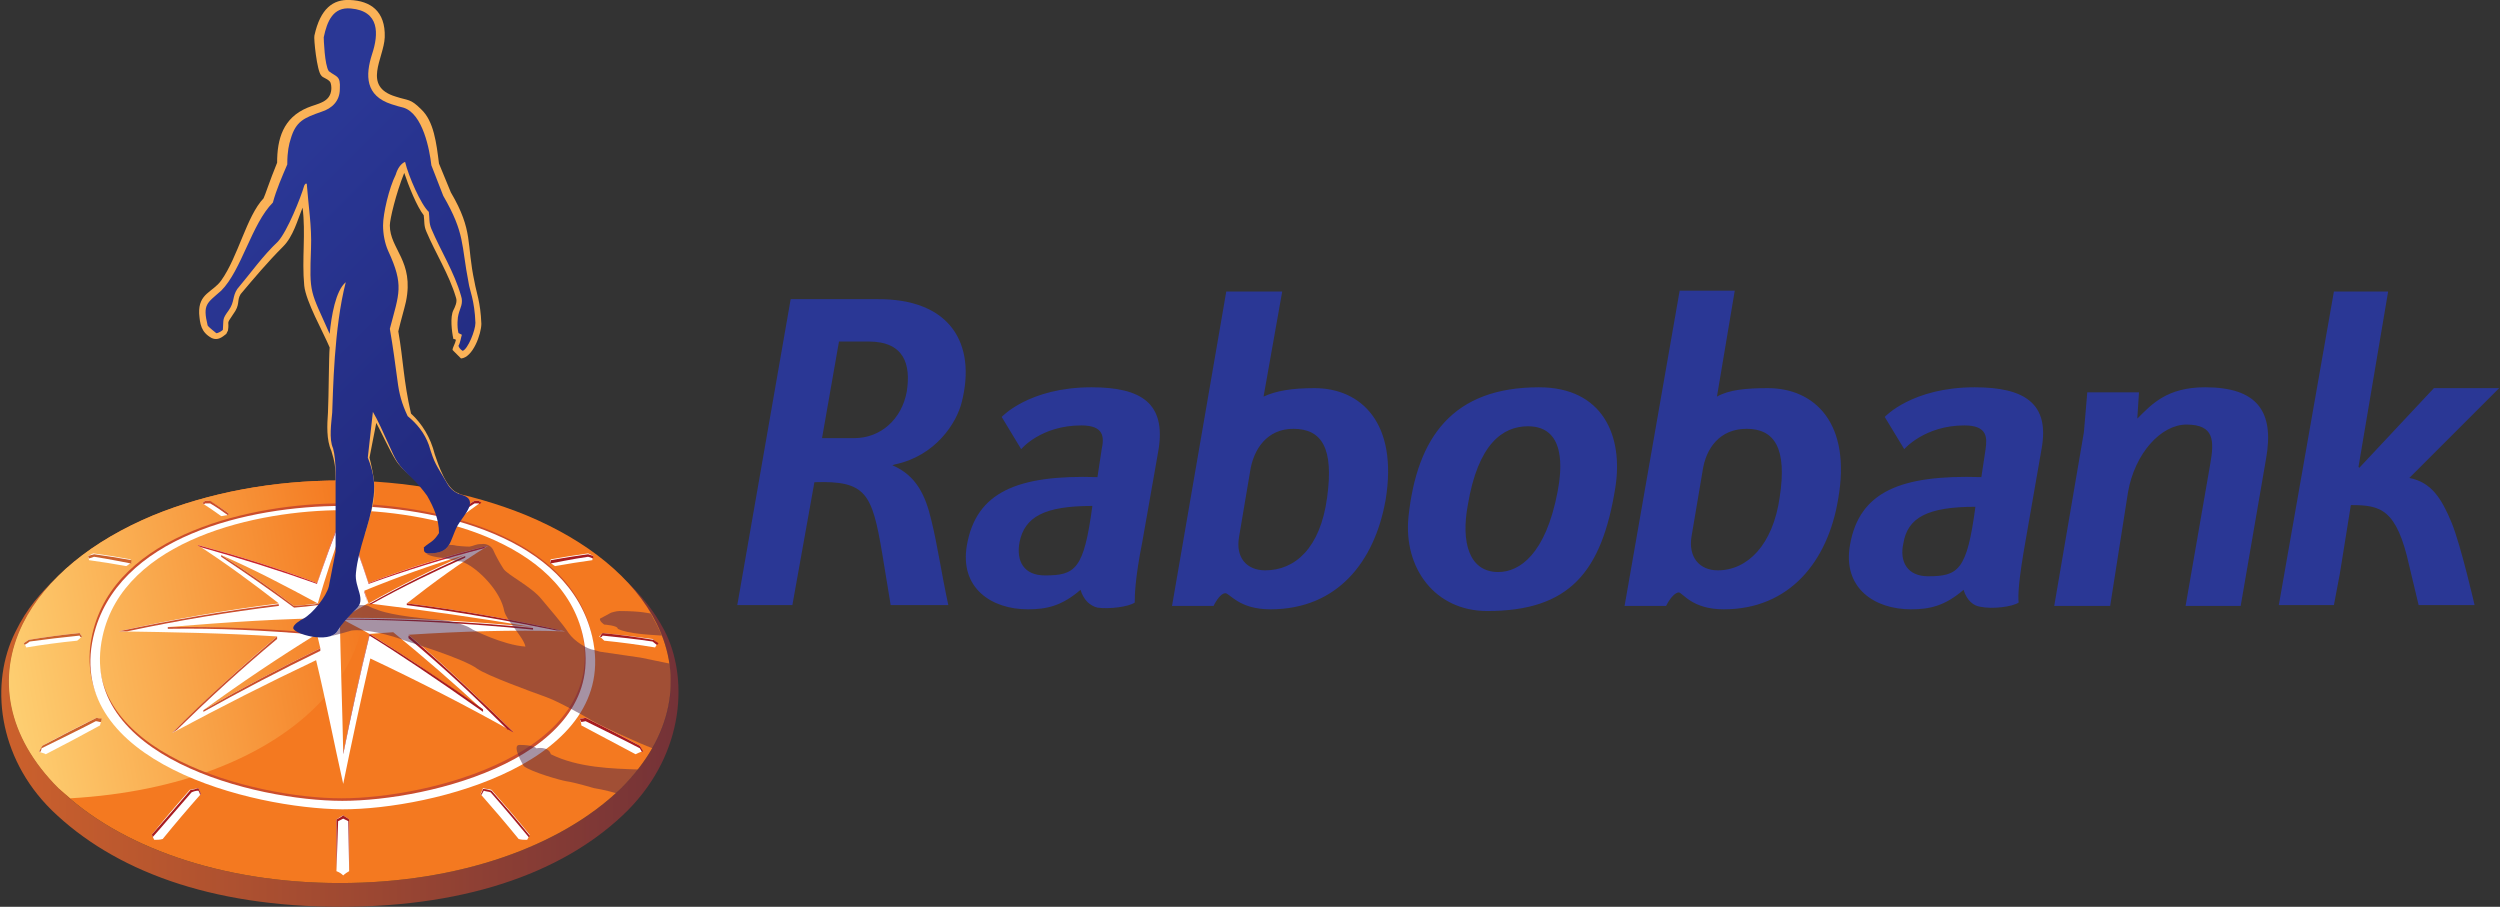 <?xml version="1.0" encoding="UTF-8"?>
<svg xmlns="http://www.w3.org/2000/svg" version="1.2" viewBox="0 0 295 107" width="295" height="107">
  <rect x="0" y="0" width="295" height="107" fill="#333333" stroke="none"/>
  <title>rabobank-2-svg</title>
  <defs>
    <linearGradient id="g1" x1=".1" y1="87.6" x2="80" y2="87.6" gradientUnits="userSpaceOnUse">
      <stop offset="0" stop-color="#cc612c"/>
      <stop offset="1" stop-color="#743237"/>
    </linearGradient>
    <linearGradient id="g2" x1="-6.5" y1="80.6" x2="42.9" y2="71.9" gradientUnits="userSpaceOnUse">
      <stop offset="0" stop-color="#ffdd7f"/>
      <stop offset="1" stop-color="#f47920"/>
    </linearGradient>
    <linearGradient id="g3" x1="27.2" y1="26.2" x2="55.8" y2="54.8" gradientUnits="userSpaceOnUse">
      <stop offset="0" stop-color="#2a3795"/>
      <stop offset="1" stop-color="#222a7e"/>
    </linearGradient>
  </defs>
  <style>
		.s0 { fill: #2a3795 } 
		.s1 { fill: url(#g1) } 
		.s2 { fill: #f47920 } 
		.s3 { fill: url(#g2) } 
		.s4 { fill: #ffffff } 
		.s5 { fill: #c9252c } 
		.s6 { fill: #cb4d2c } 
		.s7 { fill: #c4161c } 
		.s8 { fill: #a71c20 } 
		.s9 { fill: #cc612c } 
		.s10 { fill: #b7161c } 
		.s11 { opacity: .5;fill: #4f264a } 
		.s12 { fill: #fbb257 } 
		.s13 { fill: url(#g3) } 
	</style>
  <g id="Layer">
    <path id="Layer" fill-rule="evenodd" class="s0" d="m198.1 69.9q0 0 0 0 0.1 0 0.1 0zm0 0c-0.8 0.1-1.5 1.6-1.5 1.6h-4.9l6.5-37.2h6.5l-2.1 12.5c1.4-0.8 3.4-1 6-1 5.5 0 9.9 4.1 8.3 13.1-1.2 7.3-5.7 13-13.5 13-3.7 0-4.8-1.9-5.3-2zm8-19.3c-3.1 0-4.8 2.2-5.2 5l-1.3 7.7c-0.4 2.4 0.9 4 3.1 4 3.5 0 6.5-3 7.3-8.6 0.9-5.8-0.6-8.1-3.9-8.1zm58.3 20.9h-6.5l2.9-16.7c0.5-2.8 0.5-4.7-2.8-4.7-3 0-6.1 3.4-6.9 8l-2.1 13.4h-6.6l3.5-20.5 0.4-4.7h6.1l-0.2 3.1c1.7-1.7 3.5-3.7 8-3.7 6.1 0 8.2 2.8 7.2 8.4zm19.9-15.1c2.6 0.5 3.8 2.4 5 5.3 1.1 2.7 2.7 9.7 2.7 9.7h-6.6l-1.1-4.6c-1.5-6.8-3.4-7.2-6.9-7.2l-1.3 8.1-0.7 3.7h-6.5l6.5-37h6.4l-3.5 20.7 0.1 0.1 8.8-9.4h7.7zm-179-1.5c2.8 1.2 3.9 3.5 4.6 6.5 0.7 2.8 1.2 6.3 2 10h-6.8l-1-6.1c-1.2-7.1-1.9-8.6-8-8.4l-2.6 14.5h-6.5l6.3-36.1h10.1c8.8-0.1 11.8 5.3 10.1 12.1-0.6 2.5-3.1 6.4-7.9 7.4zm-2.8-14.6h-3.5l-2 11.4h3.8c3.1 0 5.6-2.2 6.2-5.5 0.5-3.2-0.3-5.9-4.5-5.9zm32.3 23.6c-0.9 4.5-0.9 6.5-0.9 7.2-0.7 0.5-3 0.8-4.4 0.6-0.8-0.2-1.6-0.8-2-2.1-2.2 1.9-4 2.3-6.2 2.3-4.3 0-8.1-2.5-7.2-7.6 1.1-6.2 5.9-8.3 15.4-8l0.5-3.3c0.3-1.4 0.3-2.8-2.4-2.8-4.8 0-7.1 2.8-7.1 2.8l-2.3-3.8c0 0 3.2-3.5 10.6-3.5 5.9 0 8.8 1.9 7.9 7.4zm-14.5 0.1c-0.4 2.2 0.5 3.9 3 3.9 3.6 0 4.6-0.7 5.6-8.2-5.7 0-8 1.3-8.6 4.3zm118.7-0.1c-0.8 4.5-0.9 6.4-0.8 7.2-0.7 0.5-3.1 0.8-4.5 0.5-0.8-0.1-1.6-0.7-2-2-2.2 1.9-4 2.3-6.2 2.3-4.3 0-8.1-2.5-7.2-7.6 1.1-6.3 6-8.3 15.5-8l0.5-3.3c0.2-1.4 0.2-2.8-2.5-2.8-4.7 0-7.1 2.8-7.1 2.8l-2.3-3.8c0 0 3.2-3.5 10.6-3.5 5.9 0 8.9 1.9 7.9 7.3zm-14.4 0.2c-0.5 2.2 0.5 3.9 2.9 3.9 3.6 0 4.6-0.7 5.6-8.2-5.7 0-8 1.3-8.5 4.3zm-80 5.9c-0.7 0-1.4 1.5-1.4 1.5h-4.9l6.4-37.1h6.6l-2.2 12.4c1.5-0.7 3.4-1 6-1 5.5 0 9.9 4.1 8.4 13.2-1.3 7.3-5.7 12.9-13.6 12.9-3.7 0-4.8-1.9-5.3-1.9zm8-19.4c-3 0-4.7 2.3-5.1 5.1l-1.3 7.7c-0.4 2.4 0.9 3.9 3.1 3.9 3.5 0 6.5-2.6 7.3-8.6 0.8-5.8-0.6-8.1-4-8.1zm13.6 10.4c1-9.5 5.3-15.3 15.4-15.3 7.5 0 10 5.7 9 11.9-1.6 9.9-5.4 14.5-15.1 14.5-6.2 0-9.9-5.1-9.3-11.1zm17.6-3c0.5-2.6 1-7.7-3.5-7.7-3 0-5.9 2.1-7.1 9.3-0.8 4.3 0.1 7.9 3.6 7.9 2.5 0 5.6-2.1 7-9.5z"/>
    <g id="Map 1">
      <path id="Layer" class="s1" d="m73.4 68.1c1.7 1.7 3.1 3.6 4.1 5.5 3.1 6.3 1.9 13.3-4.2 19.4-7.1 6.9-19.2 11.2-33.2 11.2-14 0-26.1-4.3-33.2-11.2-6.1-6.1-7.3-13.1-4.2-19.4q1.5-2.9 4-5.5c-1.9 1.9-3.5 3.6-4.9 6.5-3 6-2.1 14.7 4.3 21 7.3 7.1 18.7 11.4 34.1 11.4 15.5 0 26.9-4.4 33.9-11.4 6.8-6.9 7.1-15.8 4.3-21.2-1.2-2.3-2.8-4.3-5-6.3z"/>
      <path id="Layer" class="s2" d="m62.1 60.8c-6.6-2.7-14.2-4.1-22-4.1-7.8 0-15.4 1.4-22 4.1-7.2 3-12.7 7.4-15.4 12.8-3.1 6.3-1.9 13.3 4.2 19.4 7.1 6.9 19.2 11.2 33.2 11.2 14 0 26.1-4.3 33.2-11.2 6.1-6.1 7.3-13.1 4.2-19.4-2.7-5.4-8.2-9.8-15.4-12.8z"/>
      <path id="Layer" class="s3" d="m41.4 63.9c-1.3-2.7-1-5.1-0.8-7.2q-0.2 0-0.5 0c-7.8 0-15.4 1.4-22 4.1-7.2 3-12.7 7.4-15.4 12.8-3.1 6.3-1.9 13.3 4.2 19.4q0.7 0.6 1.4 1.2c26.1-1.5 39.7-16.8 33.1-30.3z"/>
      <g id="Layer">
        <path id="Layer" fill-rule="evenodd" class="s4" d="m23.3 64.3c4.8 1.3 9.4 2.7 14.1 4.5 1-2.8 1.9-5.6 3.1-8.3 1.1 2.7 2.1 5.5 3 8.3 4.7-1.8 9.2-3.2 14.1-4.4-3.4 2.1-6.4 4.3-9.6 6.8 6.4 0.8 12.4 1.9 18.7 3.3-6.3-0.2-12.2 0-18.5 0.4 4.5 3.8 8.2 7.4 12.4 11.5-5.7-3.2-11-5.9-16.9-8.7q-1.7 7.4-3.2 14.8c-1.1-4.9-2-9.6-3.2-14.6-5.9 2.8-11.2 5.5-17 8.6 4.1-4.1 8-7.7 12.4-11.4-6.3-0.4-12.3-0.5-18.7-0.6q9.4-2.1 18.9-3.3c-3.1-2.4-6.2-4.7-9.6-6.9zm17.2 8.6v-10.9c-1.1 3.1-2.1 6.1-3 9.2q1.5 0.9 3 1.7zm-5.8-1.4q1.4-0.1 2.8-0.3c-3.7-2-7.5-4-11.4-5.7q4.4 2.8 8.6 6zm5.8 1.4q11.2 0 22.4 1.1c-6.5-1.1-12.9-2-19.4-2.8 3.7-2.1 7.5-4 11.3-5.7-4 1.2-7.9 2.6-11.8 4.2q0.2 0.7 0.5 1.5 0 0 0 0 0 0 0 0 0 0 0 0 0 0 0 0 0 0-0.1 0-1.4 0.8-2.9 1.7zm-0.2 0.1q-0.1 0.1-0.2 0.2 0-0.2 0-0.3 0.1 0.1 0.2 0.1zm0.2 15.8q1.4-7 3.1-14c-1-0.6-2.3-1.2-3.3-1.8q0.1 0 0.2-0.1c-7.6 0.1-13.4 0.5-20.8 1.1 6.4 0 11.3 0.3 17.7 0.8q1.4-0.8 2.7-1.6c0.1 5.1 0.3 10.6 0.4 15.6zm5.9-14.2q-1.4 0.1-2.8 0.2 6.8 4.2 13.4 9-5.2-4.8-10.6-9.2zm-8.6 1.9q-0.2-0.9-0.4-1.7-6.8 4.2-13.4 9 6.8-3.9 13.8-7.3z"/>
        <path id="Layer" class="s5" d="m40.5 60.7c1.1 2.7 2.1 5.4 3 8.2q6.7-2.4 13.6-4.2 0.2-0.2 0.5-0.3-7.2 1.8-14.1 4.4c-0.9-2.8-1.9-5.6-3-8.3-1.2 2.7-2.1 5.5-3.1 8.3-4.7-1.8-9.3-3.2-14.1-4.5q0.2 0.2 0.5 0.3c4.6 1.3 9.1 2.7 13.6 4.3 1-2.8 1.9-5.5 3.1-8.2z"/>
        <path id="Layer" class="s6" d="m32.7 75.1c-4.3 3.7-8.4 7.3-12.4 11.4l0.6-0.4c4-3.9 7.5-7.1 11.8-10.7z"/>
        <path id="Layer" class="s7" d="m40.3 73l-0.1 0.1q-1.4 0.8-2.8 1.7l0.1 0.2q1.5-1 3-1.8v-0.3z"/>
        <path id="Layer" class="s6" d="m37.5 71.2l-0.3 0.1q-1.2 0.1-2.5 0.2-4.2-3.2-8.6-6v0.2q4.4 2.9 8.6 6 1.4-0.1 2.8-0.3c0.9 0.5 1.7 1 2.6 1.5h0.4q-1.5-0.8-3-1.7zm-13.5 12.8q6.8-3.8 13.8-7.2v-0.3q-7 3.4-13.8 7.3z"/>
        <path id="Layer" class="s8" d="m43.6 74.8c-1.1 4.6-2.2 9.4-3.1 14v0.2q1.4-7 3.1-14c3.1 1.9 7.6 4.9 13.4 9v-0.3q-6.6-4.7-13.4-8.9zm4.8 0.3l-0.2-0.1v0.3c4.3 3.6 7.7 6.8 11.7 10.8 0.2 0 0.5 0.3 0.7 0.3-4.2-4.1-8-7.7-12.2-11.3z"/>
        <path id="Layer" class="s6" d="m32.8 71.3q-9.5 1.2-18.8 3.2c0.3 0 0.7 0 1 0q8.9-1.9 17.9-3v-0.2zm4.7 3.4c-5.9-0.5-11.7-0.8-17.7-0.7v0.2c5.9-0.1 11.7 0.2 17.5 0.7z"/>
        <path id="Layer" fill-rule="evenodd" class="s8" d="m48 71.2c6.4 0.8 12.4 1.9 18.7 3.3-0.3-0.1-0.7-0.1-1-0.1-6-1.2-11.6-2.2-17.7-3zm-7.5 1.8q11.2 0 22.4 1.1v0.2q-11-1.1-22.1-1.2-0.1 0-0.2-0.1zm14.4-7.4v0.2c-3.8 1.7-7.5 3.5-11.1 5.5q-0.2 0-0.3 0c3.7-2.1 7.5-4 11.4-5.7z"/>
        <path id="Layer" class="s7" d="m43.4 71.2q-0.2-0.8-0.4-1.5v0.2q0.2 0.7 0.4 1.3 0 0 0 0z"/>
        <path id="Layer" fill-rule="evenodd" class="s4" d="m41.2 102.8c-0.2 0.1-0.5 0.3-0.7 0.5-0.2-0.2-0.5-0.4-0.8-0.5q0-3.1 0-6.1c0.3-0.2 0.6-0.4 0.8-0.5 0.2 0.2 0.5 0.3 0.7 0.5zm-29.8-18.1q0.3 0.1 0.6 0.2c-0.1 0.2-0.1 0.4-0.2 0.7q-3.1 1.7-6.4 3.4c-0.1-0.1-0.6-0.2-0.8-0.3l0.4-0.7q3.1-1.7 6.4-3.3zm-2-10q0.1 0.2 0.3 0.4c-0.2 0.1-0.4 0.4-0.6 0.5q-3 0.3-6 0.8-0.1-0.3-0.3-0.5 0.3-0.2 0.6-0.4 3-0.5 6-0.8zm6-8.7l0.1 0.4c-0.2 0.1-0.4 0.3-0.6 0.4q-2.2-0.4-4.4-0.7c0-0.2-0.1-0.4-0.1-0.5l0.6-0.3q2.3 0.3 4.4 0.7zm40.6-6.9q0.2 0 0.5 0l0.2 0.2q-1.1 0.8-2.2 1.6-0.3 0-0.6 0l-0.2-0.3q1.1-0.8 2.3-1.5zm-16.1-2.1l0.5-0.1 0.4 0.1v1.8q-0.2 0.1-0.4 0.1-0.3 0-0.5-0.1zm-16 2.4c0-0.1 0.2-0.2 0.3-0.3h0.5q1.2 0.7 2.3 1.5l-0.2 0.2c-0.2 0-0.5 0.1-0.7 0.1q-1.1-0.8-2.2-1.5zm-4.7 39.6c-0.3 0.1-0.7 0.1-1 0.1-0.1-0.2-0.2-0.4-0.3-0.6q2.2-2.7 4.5-5.3c0.3-0.1 0.7-0.1 1-0.2 0.1 0.2 0.2 0.5 0.3 0.7q-2.3 2.6-4.5 5.3zm56.3-11q0.2 0.3 0.3 0.7c-0.2 0-0.6 0.2-0.8 0.3q-3.2-1.7-6.4-3.4c0-0.3-0.1-0.5-0.2-0.8q0.3 0 0.7-0.1 3.2 1.6 6.4 3.3zm1.5-12.6q0.3 0.3 0.6 0.5-0.1 0.2-0.3 0.5-3-0.5-6-0.8c-0.2-0.2-0.4-0.4-0.6-0.5q0.2-0.2 0.4-0.4 3 0.3 5.9 0.7zm-7.6-10.1l0.6 0.3c0 0.1-0.1 0.3-0.1 0.5q-2.2 0.3-4.4 0.7c-0.2-0.1-0.4-0.3-0.6-0.4q0-0.2 0.1-0.4 2.2-0.4 4.4-0.7zm-12.7 28.4c0.1-0.2 0.2-0.5 0.3-0.7 0.3 0.1 0.7 0.1 1 0.2q2.3 2.6 4.5 5.3-0.1 0.3-0.3 0.6c-0.3 0-0.7 0-1-0.1q-2.2-2.7-4.5-5.3z"/>
        <path id="Layer" class="s9" d="m4.9 88.3c0 0.2-0.1 0.3-0.1 0.4q-0.1 0-0.2 0 0.2-0.4 0.4-0.7 3.2-1.7 6.4-3.3 0.3 0.1 0.6 0.1 0 0.2-0.1 0.4c-0.2 0-0.4-0.1-0.6-0.1-2.1 1.1-4.2 2.1-6.4 3.2zm-1.4-12.6c-0.1 0.1-0.4 0.3-0.6 0.4 0 0 0-0.1-0.1-0.2q0.3-0.2 0.6-0.4 3-0.5 6-0.8 0.1 0.2 0.3 0.4-0.1 0-0.1 0.1c-0.1 0-0.2-0.1-0.2-0.2q-3 0.3-5.9 0.7zm7-9.8l-0.1-0.3 0.7-0.2q2.2 0.3 4.4 0.7v0.4c0 0-3-0.6-4.4-0.8z"/>
        <path id="Layer" class="s8" d="m56.5 59.4l0.1 0.1q0.1-0.1 0.2-0.2-0.2-0.1-0.3-0.2h-0.5q-1.2 0.7-2.3 1.5l0.1 0.2q1.1-0.7 2.2-1.4 0.3 0 0.5 0z"/>
        <path id="Layer" class="s10" d="m40 57.3l0.4-0.1 0.4 0.1v-0.3q-0.2-0.1-0.4-0.1l-0.4 0.1z"/>
        <path id="Layer" class="s6" d="m24.8 59.4c0.7 0.4 1.4 0.9 2.1 1.4l0.1-0.2q-1.1-0.8-2.2-1.5-0.3 0-0.6 0c-0.1 0.1-0.3 0.2-0.3 0.3l0.2 0.1c0 0 0.1-0.1 0.1-0.1q0.3 0 0.6 0z"/>
        <path id="Layer" fill-rule="evenodd" class="s8" d="m22.6 93.5c-1.5 1.7-3.6 4.2-4.6 5.3 0-0.1 0-0.2-0.1-0.3q2.3-2.6 4.6-5.3c0.3 0 0.6-0.1 0.9-0.2 0.1 0.2 0.3 0.6 0.3 0.7l-0.1 0.1c0-0.1-0.1-0.4-0.2-0.5-0.3 0-0.6 0.1-0.8 0.2zm46.5-8.4c-0.1 0-0.4 0.1-0.5 0.1q-0.1-0.2-0.2-0.4 0.4 0 0.7-0.1 3.2 1.6 6.4 3.3 0.2 0.3 0.4 0.7-0.1 0-0.2 0c0-0.1-0.1-0.2-0.2-0.4-2.1-1.1-4.2-2.1-6.4-3.2zm2-10.1c0 0.1-0.2 0.2-0.2 0.2q-0.1-0.1-0.1-0.1 0.1-0.2 0.3-0.4 3 0.3 6 0.8 0.3 0.2 0.6 0.4c-0.1 0.1-0.1 0.2-0.2 0.2-0.1-0.1-0.4-0.3-0.5-0.4-2-0.3-3.9-0.5-5.9-0.7zm-1.7-9.3c-1.5 0.2-4.5 0.8-4.5 0.8l0.1-0.4q2.2-0.4 4.4-0.7 0.3 0.1 0.6 0.2v0.3zm-12.3 27.6c-0.1 0.1-0.2 0.4-0.3 0.5q0 0-0.1-0.1c0.1 0 0.2-0.4 0.3-0.6 0.3 0 0.7 0.1 1 0.2q2.3 2.6 4.5 5.3 0 0.1-0.1 0.2c-0.9-1.1-3-3.6-4.5-5.3-0.2-0.1-0.6-0.1-0.8-0.2zm-16.6 3.3c-0.2 0.1-0.4 0.2-0.6 0.3l-0.2 5.9v-6.1c0.2-0.1 0.6-0.3 0.8-0.5 0.2 0.2 0.5 0.3 0.7 0.5v6.1l-0.1-5.9c-0.2-0.1-0.4-0.2-0.6-0.3z"/>
        <path id="Layer" fill-rule="evenodd" class="s6" d="m10.9 74.8c2.7-11.9 19.1-15.4 29.4-15.4 10.4 0 26.8 3.5 29.5 15.4 3.3 14.8-18.7 20.3-29.4 20.3-10.7 0-32.8-5.5-29.5-20.3zm29.4 19.4c10.3 0 31.5-5.3 28.4-19.5-2.5-11.4-18.4-14.8-28.4-14.8-9.9 0-25.8 3.4-28.3 14.8-3.1 14.2 18.1 19.5 28.3 19.5z"/>
        <path id="Layer" fill-rule="evenodd" class="s4" d="m11 75.2c2.7-11.9 18.4-15.5 29.4-15.5 11 0 26.8 3.6 29.5 15.5 3.3 14.7-18.8 20.3-29.5 20.3-10.7-0.1-32.7-5.6-29.4-20.3zm29.4 19.3c10.3 0 31.5-5.2 28.4-19.4-2.5-11.5-18.4-14.9-28.4-14.9-9.9 0-25.8 3.4-28.3 14.9-3.1 14.2 18.1 19.4 28.3 19.4z"/>
      </g>
      <path id="Layer" class="s11" d="m75.6 77.6l-4.8-0.7-0.7-0.2c-0.8-0.1-2.3-1-3-2-0.7-1.1-2.3-2.9-3.2-4-1.2-1.5-4.1-2.9-4.5-3.6-0.4-0.6-1-1.7-1.2-2.2-0.2-0.4-0.7-0.8-1.4-0.7-0.7 0-0.8 0.2-1.4 0.3-0.6 0-1.5-0.1-1.5-0.1-0.4-0.1-0.6-0.1-0.9-0.1-0.4 0.6-1 1-2.4 1q-0.2 0-0.3 0c0.2 0.3 1.5 0.5 1.7 0.5 0.3 0 1.5 0.3 1.8 0.4 0.6 0.1 0.5-0.1 1.4 0.4 1.6 0.9 3.9 3.3 4.3 5.5 0.3 1.2 2.3 3.1 2.5 4.2-2.7-0.2-6.2-2-6.2-2l-0.5-0.3c0 0-1.6-0.8-4-0.9-4.7-0.4-6.5-1-6.9-1.2-1-0.3-0.8-0.5-1.6-0.5q-0.2 0-0.4 0-0.2 0.3-0.4 0.5c-0.9 0.8-1.5 1.5-2.2 2.6-0.2 0.3-0.5 0.5-0.9 0.6 0.9-0.2 2.6-0.7 2.6-0.7 1.6-0.2 4.1 0.5 4.1 0.5 0.9 0.2 2.5 0.8 2.5 0.8 0 0 6.6 2 8.2 3.2 1.1 0.8 6.6 2.8 8 3.3 1.5 0.5 5 2.5 5 2.5 1 0.7 6.3 3.1 7.7 3.6q2.8-4.9 2-10z"/>
      <path id="Layer" class="s11" d="m73.1 72.1c-0.4 0-1 0.2-1 0.2l-1.3 0.7c-0.1 0.3 0.5 0.7 0.5 0.7 0 0 1.6 0.1 1.6 0.5 1.2 0.6 3.8 0.7 5.2 0.8q-0.3-0.7-0.6-1.3-0.4-0.7-0.7-1.3c-0.1 0-1.1-0.3-3.7-0.3zm-9.8 16.2c0 0-0.3-0.4-2-0.4-1 0 0.5 2.5 0.5 2.5 0.9 0.7 4.4 1.7 5.1 1.8 0.8 0.1 3.2 0.8 3.2 0.8 0 0 1.3 0.2 2.6 0.6q1.4-1.3 2.6-2.8c-3-0.1-7.1-0.2-10.3-1.8-0.3-1-1.7-0.7-1.7-0.7z"/>
      <path id="Layer" class="s12" d="m54.4 42.3c0 0-0.9-0.9-1-1 0-0.3 0.3-0.7 0.4-1.2q-0.1-0.1-0.3-0.1c-0.2-0.9-0.4-2.6 0-3.4 0.2-0.4 0.5-1 0.3-1.5-0.8-2.7-2.4-5.2-3.5-7.8-0.3-0.7-0.2-1.2-0.3-1.9-0.8-1-1.8-3.5-2.3-5-1 2.5-1.7 5.5-1.7 6.2 0 2.8 2.9 4.2 1.9 9-0.2 0.9-0.6 2.2-0.9 3.5 0.6 3.4 0.6 5.8 1.5 9.7 1.3 1.2 2.3 2.8 2.8 4.8 0.4 1.2 1.4 4.2 2.8 4.6 0.8 0.3-2.8 0.9-3.9-0.4-1-1.2-2.7-2.2-3.5-3.5-0.7-1.1-1.7-3.3-2.3-4.4l-0.8 4.1c1.1 4.4 0.5 5.3-0.5 8.9-0.4 1.5-3.5-5.6-3.5-6.2 0-1.6-0.1-2.2-0.5-3.5-0.6-1.3-0.5-3.1-0.4-4.5 0.1-2.2 0.1-6.5 0.2-7.7-0.8-1.9-2.8-5.4-3-7.3-0.3-3.1 0.2-6.2-0.2-9.2-0.6 1.5-1.1 3.4-2.3 4.6-1.8 1.8-3.4 3.7-5 5.6-0.5 0.8 0 1.2-0.9 2.4-0.9 1.3-0.4 0.7-0.6 1.9q-0.1 0.2-0.2 0.4c-0.5 0.4-1 0.8-1.7 0.5-1.3-0.7-1.4-1.7-1.5-2.9-0.1-2.4 1.6-2.5 2.6-3.9 2-2.8 3-7.6 5-9.7 0.2-0.4 0.7-2 1.6-4.2 0-2.8 0.7-5.3 3.6-6.5 1.2-0.5 2.7-0.6 2.8-2.2 0-0.2 0-0.7-0.2-0.9-0.4-0.4-0.8-0.4-1-0.7-0.5-0.5-0.9-4.4-0.8-4.7 0.7-3.2 2.2-4.3 4.2-4.2 2.4 0.1 4.2 1.3 4.1 4.4-0.1 2.5-2.7 5.8 1.3 7 1.5 0.5 1.7 0.2 3 1.5 1.5 1.4 1.8 4 2.1 6.4l1.4 3.4c2.7 4.6 1.8 6 2.8 10.6 0.2 1.2 0.7 2.3 0.8 4.9 0 1.2-1 4-2.4 4.1z"/>
      <path id="Layer" class="s13" d="m26.3 38.9c0.1-1.3-0.1-1.2 0.7-2.3 0.7-1 0.4-1.6 1-2.5 1.6-1.9 3-3.9 4.8-5.6 1.1-1.2 2.7-5.2 3.1-6.6 0.1-0.2 0.2-0.3 0.3-0.2 0.2 2.7 0.6 5 0.5 7.6-0.2 5.5-0.1 4.9 2.2 10.1 0.2-2.1 0.7-5.1 1.9-6.1-1.4 5.4-1.5 13-1.6 15.4-0.1 1.2-0.4 3.1 0.1 4.2 0.2 0.7 0.3 1.9 0.3 2.7 0 0.6 0 9.5 0 9.5l-0.8 4.1c-0.3 1.2-1.9 3.2-3 3.8-0.4 0.2-1.2 0.7-1.2 1.1 0 0.7 4.2 1.9 5.2 0.4 0.7-1.1 1.3-1.7 2.2-2.6 1.3-1.2-0.2-2.5 0-4.3 0.3-3 1.6-5.6 2-8.4 0.3-1.7 0.2-3.2-0.6-5.2l0.6-5.4c0.6 1 1.2 2.4 1.8 3.7 1 2.2 1 2.4 2.9 4.2 0.6 0.6 1.2 1.3 1.7 2 0.8 1.4 1.4 2.8 1.4 4.4-0.7 1.1-1 1-1.8 1.7 0.1 0.1-0.2 0.7 0.6 0.7 2.7 0 2.4-1.4 3.4-3.3 0.7-1.2 2.6-3 0.5-3.6-0.7-0.2-1.3-0.6-1.7-1.3-1.4-2.4-1.5-2.3-2.2-4.6-0.5-1.4-1.4-2.5-2.5-3.4-0.7-1.5-1-2.6-1.2-4.2-0.3-2.2-0.5-3.8-0.9-6.1 1.1-4.2 1.7-5.1-0.2-9.2-0.4-0.9-0.6-2-0.6-3 0-1.4 0.7-4.4 1.5-6 0.2-0.7 0.6-1.3 1.1-1.5 0.4 1.7 1.9 5.1 2.8 5.9 0.1 0.7 0 1.3 0.3 2 1.1 2.6 2.7 5.1 3.5 7.9 0.3 0.9-0.1 1.4-0.3 2.2-0.1 0.3-0.2 1.4 0 2.2l0.4 0.2c-0.1 0.3-0.2 1-0.4 1.3 0.1 0.4 0.5 0.6 0.5 0.6 0.6-0.2 1.5-2.4 1.5-3.3-0.1-2.7-0.7-3.9-0.8-4.7-0.9-4.6-0.4-5.8-3-10.3l-1.4-3.6c-0.2-1.8-1-6.1-3.3-6.8-0.4-0.1-0.8-0.2-1.4-0.4-3.1-1-3.1-3.4-2.3-5.9 0.8-2.4 0.9-5.1-2.5-5.4-2.1-0.2-2.8 1.5-3.2 3.4 0 0.2 0.1 3.3 0.6 4 0.9 0.7 1.4 0.5 1.3 2.1 0 1.4-0.9 2.3-2.2 2.7-2 0.7-3 1.1-3.6 3.2-0.2 0.6-0.4 1.5-0.4 2.9v0.1c-0.6 1.4-1.3 3-1.7 4.5-2.5 2.5-3.7 8-6.1 10.4-1.7 1.5-2.2 1.6-1.6 4.1 0.1 0.2 0.9 0.8 1 0.9 0.1 0.1 0.8-0.3 0.8-0.4z"/>
    </g>
  </g>
</svg>